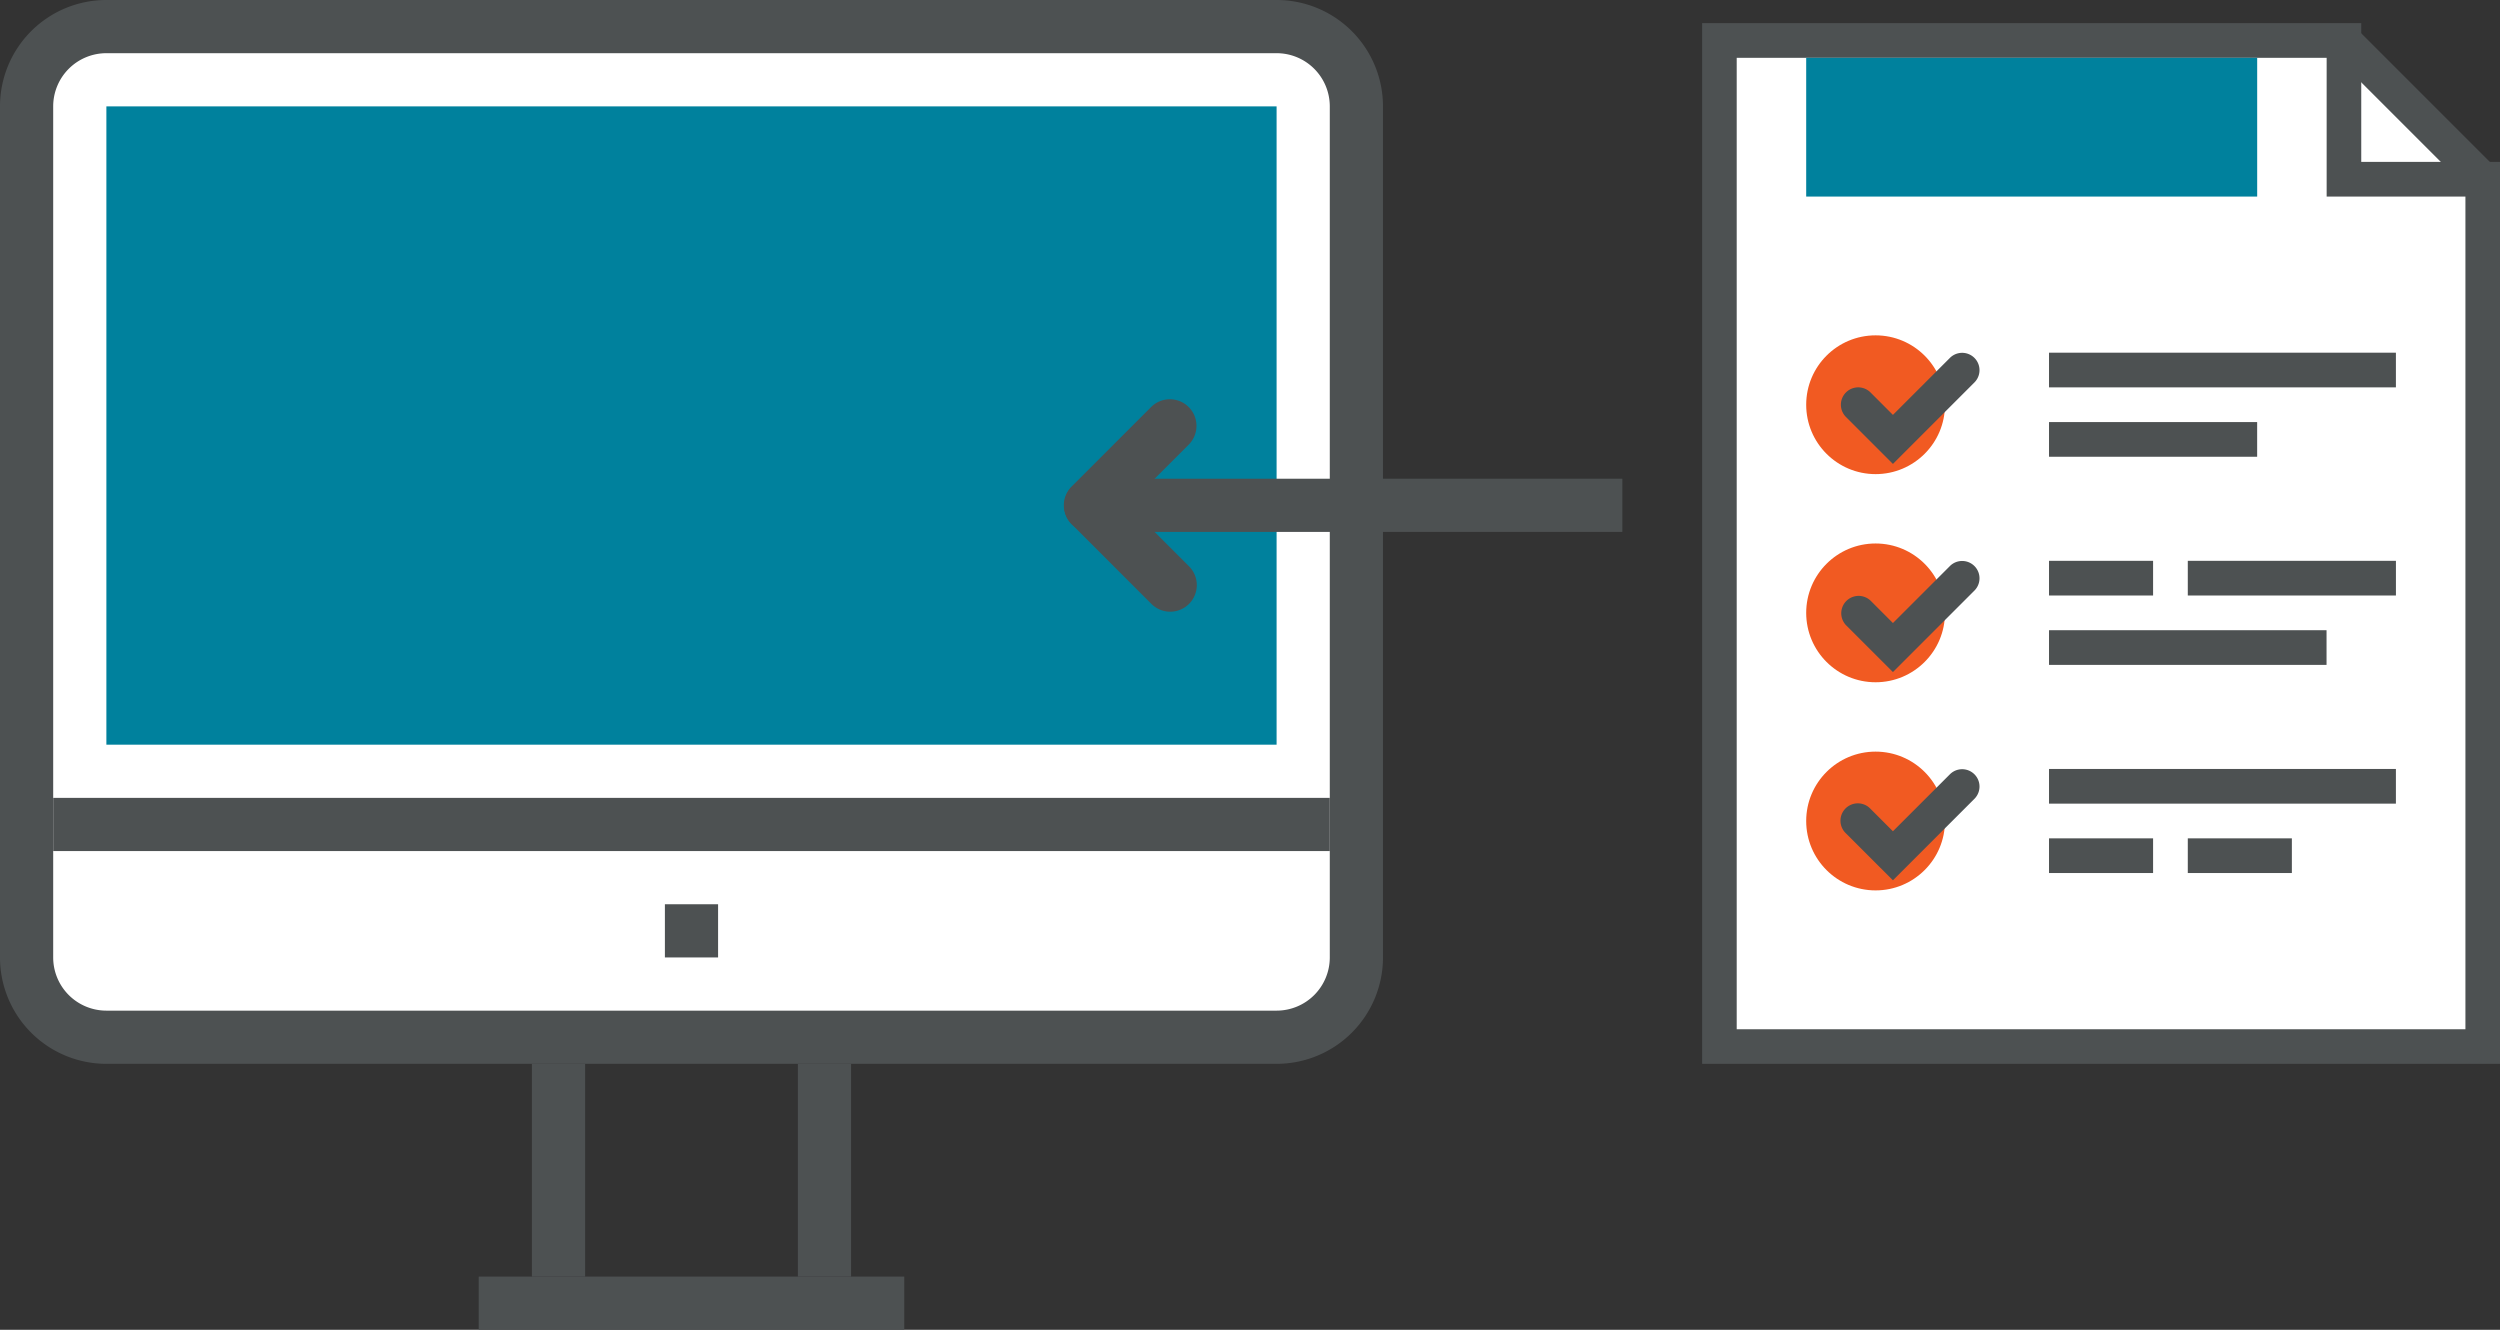 <svg xmlns="http://www.w3.org/2000/svg" width="94" height="50" viewBox="0 0 94 50">
  <rect x="0" y="0" width="94" height="50" fill="#333333" stroke="none"/>
  <g id="Group_937" data-name="Group 937" transform="translate(-516 -7899)">
    <g id="Group_868" data-name="Group 868" transform="translate(-11 7439)">
      <path id="Path_269" data-name="Path 269" d="M620.348,499.348h-28.7V461.522H615.13l5.217,5.217Z" fill="#fff"/>
    </g>
    <g id="Group_869" data-name="Group 869" transform="translate(-11 7439)">
      <path id="Path_270" data-name="Path 270" d="M621,500H591V460.87h24.783v5.217H621Zm-28.7-1.3H619.7V467.391h-5.218v-5.217H592.3Z" fill="#4d5152"/>
    </g>
    <g id="Group_870" data-name="Group 870" transform="translate(-11 7439)">
      <rect id="Rectangle_391" data-name="Rectangle 391" width="1.304" height="7.379" transform="translate(614.669 461.983) rotate(-45)" fill="#4d5152"/>
    </g>
    <g id="Group_888" data-name="Group 888" transform="translate(-11 7439)">
      <g id="Group_873" data-name="Group 873">
        <g id="Group_871" data-name="Group 871">
          <circle id="Ellipse_131" data-name="Ellipse 131" cx="2.609" cy="2.609" r="2.609" transform="translate(594.913 472.609)" fill="#f15a22"/>
        </g>
        <g id="Group_872" data-name="Group 872">
          <path id="Path_271" data-name="Path 271" d="M598.174,477.444l-1.766-1.766a.652.652,0,0,1,.923-.922l.843.844,2.148-2.148a.652.652,0,0,1,.922.922Z" fill="#4d5152"/>
        </g>
      </g>
      <g id="Group_876" data-name="Group 876">
        <g id="Group_874" data-name="Group 874">
          <circle id="Ellipse_132" data-name="Ellipse 132" cx="2.609" cy="2.609" r="2.609" transform="translate(594.913 480.435)" fill="#f15a22"/>
        </g>
        <g id="Group_875" data-name="Group 875">
          <path id="Path_272" data-name="Path 272" d="M598.174,485.27l-1.766-1.765a.653.653,0,0,1,.923-.923l.843.844,2.148-2.148a.652.652,0,0,1,.922.922Z" fill="#4d5152"/>
        </g>
      </g>
      <g id="Group_879" data-name="Group 879">
        <g id="Group_877" data-name="Group 877">
          <circle id="Ellipse_133" data-name="Ellipse 133" cx="2.609" cy="2.609" r="2.609" transform="translate(594.913 488.261)" fill="#f15a22"/>
        </g>
        <g id="Group_878" data-name="Group 878">
          <path id="Path_273" data-name="Path 273" d="M598.174,493.1l-1.766-1.765a.653.653,0,1,1,.923-.923l.843.844,2.148-2.148a.652.652,0,0,1,.922.922Z" fill="#4d5152"/>
        </g>
      </g>
      <g id="Group_880" data-name="Group 880">
        <rect id="Rectangle_392" data-name="Rectangle 392" width="13.043" height="1.304" transform="translate(604.043 473.261)" fill="#4d5152"/>
      </g>
      <g id="Group_881" data-name="Group 881">
        <rect id="Rectangle_393" data-name="Rectangle 393" width="7.826" height="1.304" transform="translate(604.043 475.87)" fill="#4d5152"/>
      </g>
      <g id="Group_882" data-name="Group 882">
        <rect id="Rectangle_394" data-name="Rectangle 394" width="3.913" height="1.304" transform="translate(604.043 481.087)" fill="#4d5152"/>
      </g>
      <g id="Group_883" data-name="Group 883">
        <rect id="Rectangle_395" data-name="Rectangle 395" width="7.826" height="1.304" transform="translate(609.261 481.087)" fill="#4d5152"/>
      </g>
      <g id="Group_884" data-name="Group 884">
        <rect id="Rectangle_396" data-name="Rectangle 396" width="10.435" height="1.304" transform="translate(604.043 483.696)" fill="#4d5152"/>
      </g>
      <g id="Group_885" data-name="Group 885">
        <rect id="Rectangle_397" data-name="Rectangle 397" width="13.043" height="1.304" transform="translate(604.043 488.913)" fill="#4d5152"/>
      </g>
      <g id="Group_886" data-name="Group 886">
        <rect id="Rectangle_398" data-name="Rectangle 398" width="3.913" height="1.304" transform="translate(604.043 491.522)" fill="#4d5152"/>
      </g>
      <g id="Group_887" data-name="Group 887">
        <rect id="Rectangle_399" data-name="Rectangle 399" width="3.913" height="1.304" transform="translate(609.261 491.522)" fill="#4d5152"/>
      </g>
    </g>
    <g id="Group_889" data-name="Group 889" transform="translate(-11 7439)">
      <rect id="Rectangle_400" data-name="Rectangle 400" width="16.957" height="5.217" transform="translate(594.913 462.174)" fill="#00819d"/>
    </g>
    <g id="Group_890" data-name="Group 890" transform="translate(-11 7439)">
      <rect id="Rectangle_401" data-name="Rectangle 401" width="50" height="38" rx="3" transform="translate(528 461)" fill="#fff"/>
    </g>
    <g id="Group_891" data-name="Group 891" transform="translate(-11 7439)">
      <path id="Path_274" data-name="Path 274" d="M575,500H531a4,4,0,0,1-4-4V464a4,4,0,0,1,4-4h44a4,4,0,0,1,4,4v32A4,4,0,0,1,575,500Zm-44-38a2,2,0,0,0-2,2v32a2,2,0,0,0,2,2h44a2,2,0,0,0,2-2V464a2,2,0,0,0-2-2Z" fill="#4d5152"/>
    </g>
    <g id="Group_892" data-name="Group 892" transform="translate(-11 7439)">
      <rect id="Rectangle_402" data-name="Rectangle 402" width="2" height="8" transform="translate(557 500)" fill="#4d5152"/>
    </g>
    <g id="Group_893" data-name="Group 893" transform="translate(-11 7439)">
      <rect id="Rectangle_403" data-name="Rectangle 403" width="2" height="8" transform="translate(547 500)" fill="#4d5152"/>
    </g>
    <g id="Group_894" data-name="Group 894" transform="translate(-11 7439)">
      <rect id="Rectangle_404" data-name="Rectangle 404" width="16" height="2" transform="translate(545 508)" fill="#4d5152"/>
    </g>
    <g id="Group_895" data-name="Group 895" transform="translate(-11 7439)">
      <rect id="Rectangle_405" data-name="Rectangle 405" width="48" height="2" transform="translate(529 490)" fill="#4d5152"/>
    </g>
    <g id="Group_896" data-name="Group 896" transform="translate(-11 7439)">
      <rect id="Rectangle_406" data-name="Rectangle 406" width="2" height="2" transform="translate(552 494)" fill="#4d5152"/>
    </g>
    <g id="Group_897" data-name="Group 897" transform="translate(-11 7439)">
      <rect id="Rectangle_407" data-name="Rectangle 407" width="44" height="24" transform="translate(531 464)" fill="#00819d"/>
    </g>
    <g id="Group_898" data-name="Group 898" transform="translate(-11 7439)">
      <rect id="Rectangle_408" data-name="Rectangle 408" width="20" height="2" transform="translate(568 478)" fill="#4d5152"/>
    </g>
    <g id="Group_899" data-name="Group 899" transform="translate(-11 7439)">
      <path id="Path_275" data-name="Path 275" d="M568,480a1,1,0,0,1-.707-1.707l3-3a1,1,0,0,1,1.414,1.414l-3,3A1,1,0,0,1,568,480Z" fill="#4d5152"/>
    </g>
    <g id="Group_900" data-name="Group 900" transform="translate(-11 7439)">
      <path id="Path_276" data-name="Path 276" d="M571,483a1,1,0,0,1-.707-.293l-3-3a1,1,0,0,1,1.414-1.414l3,3A1,1,0,0,1,571,483Z" fill="#4d5152"/>
    </g>
  </g>
</svg>
